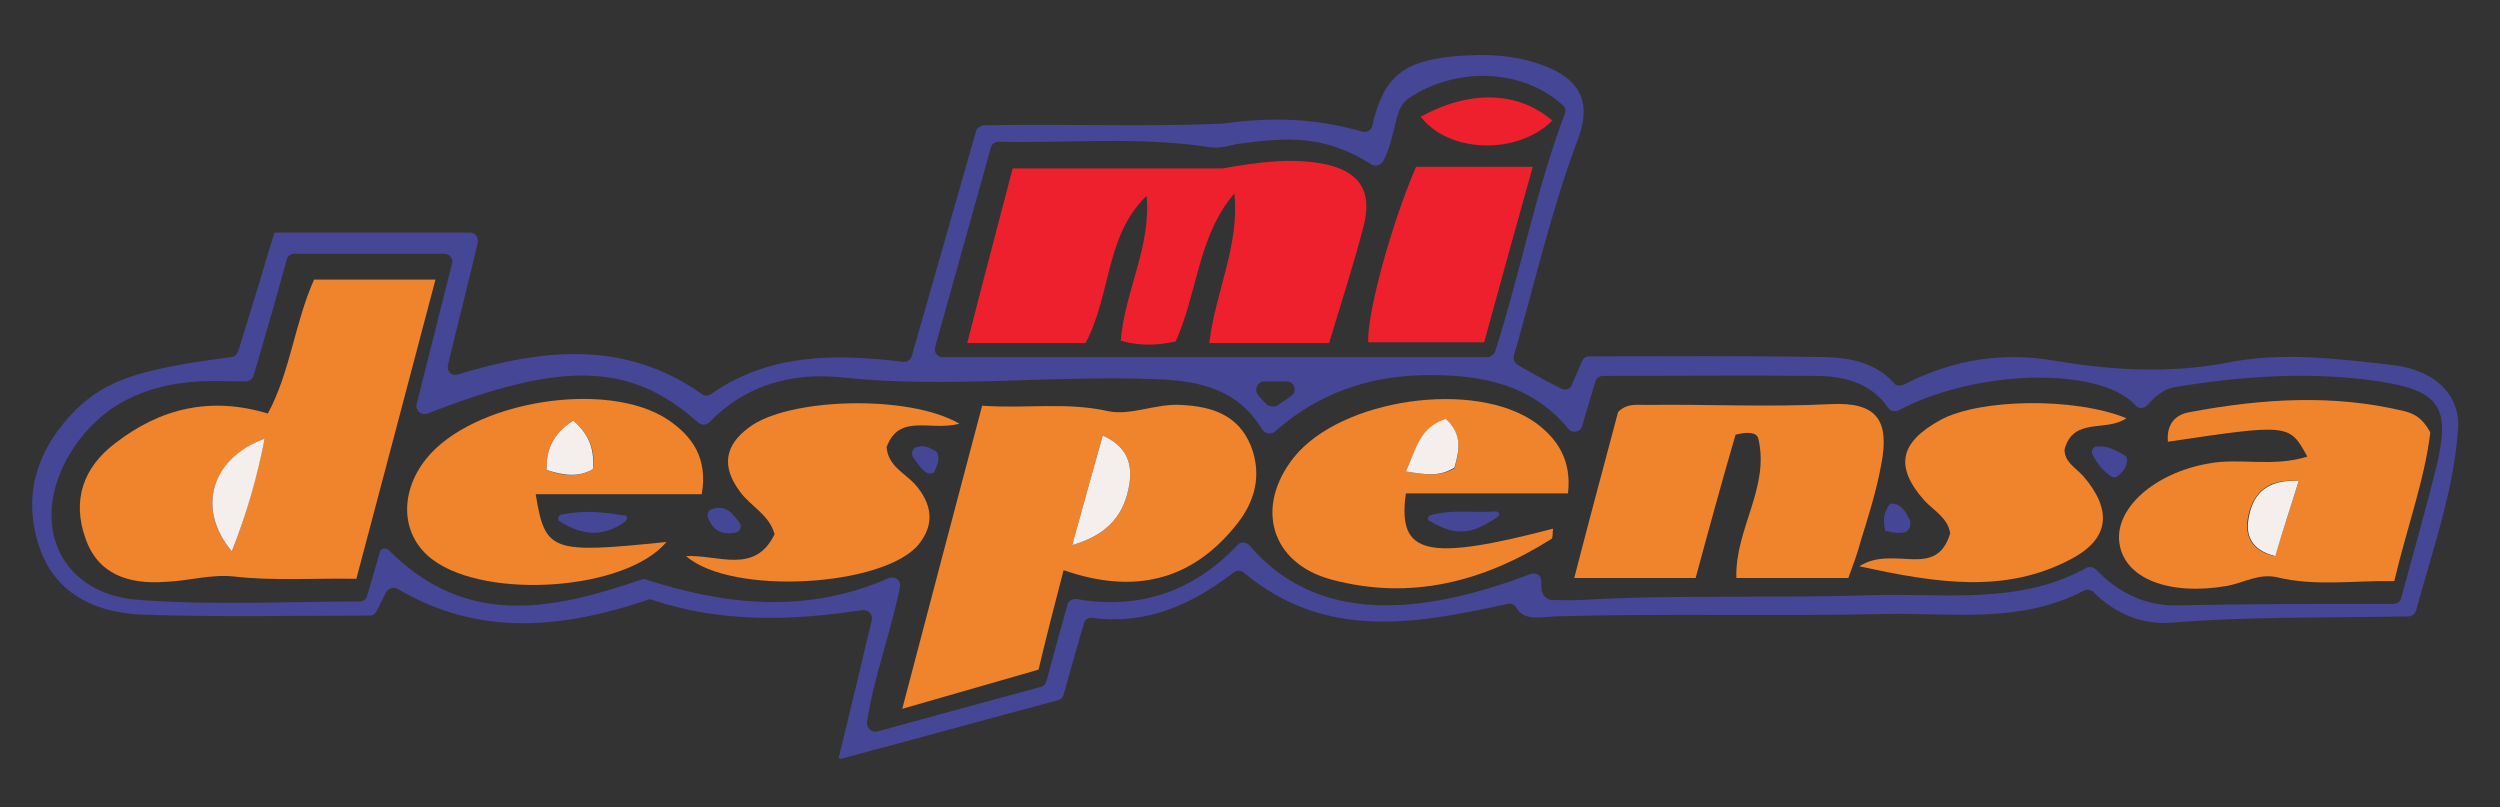 <?xml version="1.0" encoding="utf-8"?>
<!-- Generator: Adobe Illustrator 24.1.2, SVG Export Plug-In . SVG Version: 6.00 Build 0)  -->
<svg version="1.1" id="Layer_1" xmlns="http://www.w3.org/2000/svg" xmlns:xlink="http://www.w3.org/1999/xlink" x="0px" y="0px"
	 viewBox="0 0 319.2 103.1" style="enable-background:new 0 0 319.2 103.1;" xml:space="preserve">
<rect x="0" y="0" width="319.2" height="103.1" fill="#333333" stroke="none"/>
<style type="text/css">
	.st0{fill:#454695;}
	.st1{fill:#EF842D;}
	.st2{fill:#EF202D;}
	.st3{fill:#F4EEED;}
</style>
<g>
	<path class="st0" d="M308.5,77.9c-0.1,0.4-0.5,0.8-1,0.8c-10.4,0.2-20.3,0-30.2,0.8c-3.6,0.3-7.1-1-10-3.9
		c-0.3-0.3-0.8-0.4-1.2-0.2c-8.2,4.3-16.9,2.8-25.6,3c-14,0.3-28-0.1-42,0.3c-1.8,0.1-3.9,0.6-4.9-1.1c-0.2-0.4-0.7-0.6-1.1-0.5
		c-11.8,2.6-23.3,4.7-33.7-4c-0.4-0.3-0.9-0.3-1.3,0c-5.2,4-10.9,6.7-18,5.8c-0.5-0.1-1,0.2-1.1,0.7c-0.9,3-1.7,5.9-2.6,9.1
		c-0.1,0.4-0.4,0.6-0.7,0.7c-9,2.4-18,4.9-27.8,7.5c-0.1,0-0.2-0.1-0.2-0.2c1.5-6.1,2.8-11.6,4.2-17.5c0.2-0.7-0.4-1.4-1.2-1.3
		c-9.2,1.4-18.1,1.6-26.8-1.3c-0.2-0.1-0.4-0.1-0.6,0c-10.8,3.6-21.4,4.8-31.9-1.4c-0.5-0.3-1.2-0.1-1.5,0.4l-1.2,2.4
		c-0.2,0.4-0.5,0.6-0.9,0.6c-9.5,0-19,0.2-28.4-0.1C12.9,78.4,7.2,76.3,5,69.8c-2.2-6.7-0.2-12.6,4.7-17.5c3.9-3.8,8.2-5.2,19.8-6.7
		c0.4,0,0.7-0.3,0.9-0.7c1.5-4.8,3-9.8,4.6-15.1c0-0.1,0.1-0.1,0.1-0.1c1.4,0,19.8,0,24.9,0c0.7,0,1.1,0.6,1,1.3
		c-1.2,5.1-2.5,10.1-3.8,15.6c-0.2,0.8,0.5,1.5,1.3,1.2c10.9-3.3,21.3-4.4,31.1,2.5c0.4,0.3,0.8,0.3,1.2,0
		c7.3-5.1,15.6-5.2,24.5-4.1c0.5,0.1,1-0.3,1.1-0.7c2.7-9.4,5.4-18.9,8.2-28.7c0.1-0.4,0.5-0.7,1-0.8c10.1-0.2,20.2,0.2,30.3-0.2
		c0,0,0.1,0,0.1,0c6.4-0.9,12-0.7,17.9,1c0.6,0.2,1.2-0.2,1.3-0.7c1.4-6.2,3.9-8.3,10.4-8.9c4.2-0.4,8.4-0.2,12.3,1.5
		c4.1,1.8,5.2,4.7,3.6,9c-3.4,9-5.5,18.3-8.2,27.7c-0.1,0.5,0.1,1,0.5,1.2c1.9,1.1,3.7,2.1,5.5,3c0.5,0.3,1.2,0.1,1.4-0.5l1.3-3
		c0.2-0.4,0.5-0.6,0.9-0.6c10,0,20.1-0.1,30.3,0.1c3.2,0.1,6.4,0.8,8.6,3.3c0.3,0.4,0.8,0.4,1.3,0.2c6.4-3.3,12.8-4.2,19.5-3
		c7.3,1.2,14.5,1.6,21.8,0.2c7-1.4,14-0.5,21,0.3c5.5,0.6,9,3.9,8.4,8.7C313.2,62.9,310.6,70.2,308.5,77.9z M305.6,77.1
		c0.5,0,0.9-0.3,1-0.8c1.7-6.3,3.2-11.5,4.5-16.8c1.8-7.5,0.4-9.6-7.3-10.8c-8.7-1.3-17.3-0.7-26,0.7c-1.7,0.3-2.7,1.3-3.7,2.4
		c-0.4,0.4-1.1,0.4-1.5-0.1c-4.5-4.9-20.2-4.6-30.2,0.7c-0.5,0.2-1,0.1-1.3-0.3c-2.1-3.1-5.5-4.1-9.2-4.1c-9.1-0.1-18.1,0-27.2,0
		c-0.5,0-0.9,0.3-1,0.7l-1.7,5.7c-0.2,0.8-1.3,1-1.8,0.3c-4.8-5.8-11.4-6.9-18.3-6.8c-7.1,0.1-13.6,2.3-19.1,7.2
		c-0.5,0.4-1.2,0.3-1.6-0.2c-3.2-5.3-8.1-6.3-13.8-6.5c-13.3-0.5-26.5,1.2-39.8-0.2c-6.3-0.7-12.4,0.9-17,5.7
		c-0.4,0.4-1,0.4-1.4,0.1c-8.6-7.7-17.2-8-34.6-1.2c-0.8,0.3-1.6-0.4-1.4-1.2l4.5-17.9c0.2-0.7-0.3-1.3-1-1.3H42.4l-4.8,0
		c-0.5,0-0.9,0.3-1,0.8c-1.4,5.1-2.8,9.9-4.2,14.7c-0.1,0.4-0.5,0.8-1,0.8c-2.1,0-4.1-0.1-6,0c-6.9,0.4-12.6,3-16.4,9.1
		c-5.4,8.9-1.5,18.1,8.8,18.8c9.3,0.7,18.8,0.2,28.1,0.2c0.5,0,0.9-0.3,1-0.8l1.6-5.5c0.1-0.5,0.7-0.6,1.1-0.3
		c9.9,10,20.9,7.7,32.3,3.8c0.2-0.1,0.4-0.1,0.6,0c10.2,3.3,20.6,4.4,31-0.2c0.8-0.3,1.6,0.3,1.4,1.2c-1.2,5.9-3.3,11.3-4.2,17.2
		c-0.1,0.7,0.6,1.4,1.3,1.2c7.3-2,14.2-3.9,20.9-5.7c0.4-0.1,0.6-0.4,0.7-0.7c0.9-3.4,1.8-6.6,2.7-9.8c0.1-0.5,0.7-0.8,1.2-0.7
		c8.2,1.4,15-1.1,20.5-6.9c0.4-0.5,1.1-0.4,1.5,0c7.6,8.9,19.3,10,35.9,3.7c0.7-0.3,1.4,0.2,1.4,0.9c0,0.8-0.2,1.8,1.1,2.4
		c1,0,2.5,0.1,4,0c12.2-0.7,24.5-0.2,36.8-0.6c9.6-0.3,19,1.3,27.7-3.5c0.4-0.2,0.9-0.1,1.2,0.2c2.8,2.9,6,4.5,9.8,4.6
		C286.8,77.1,296.1,77.1,305.6,77.1z M178.1,16c-0.4,1.6-0.7,3.1-1.5,4.6c-0.3,0.5-1,0.7-1.5,0.4c-5.9-3.8-10.8-3.5-17.2-2.6
		c-1.1,0.2-2.1,0.6-3.4,0.4c-9-1.4-17.9-0.5-27-0.7c-0.5,0-0.9,0.3-1,0.8c-2.4,8.6-4.7,16.8-7.1,25.4c-0.2,0.7,0.3,1.3,1,1.3l69.5,0
		c0.4,0,0.8-0.3,1-0.7c3.2-10,5.2-20.6,8.9-30.4c0.1-0.4,0.1-0.8-0.3-1.1c-5.2-4.7-13.7-4.9-19.7-0.8
		C178.7,13.4,178.5,14.5,178.1,16z M163.2,51.7c0.6-0.4,1.2-0.8,1.7-1.2c0.8-0.6,0.3-1.8-0.6-1.8l-2.9,0c-0.8,0-1.3,1-0.8,1.7
		c0.4,0.5,0.8,0.9,1.2,1.3C162.2,51.9,162.8,52,163.2,51.7z"/>
	<path class="st1" d="M40.1,35.7c5,0,9.8,0,15.5,0c-3.4,12.9-6.7,25.4-10.1,38.2c-5.4-0.1-10.5,0.3-15.7-0.3
		c-2.9-0.3-5.8,0.6-8.8,0.7c-4.5,0.3-8.5-0.9-10.1-5.6c-1.7-4.8-0.3-9,3.8-12.1c5.8-4.5,12.2-6,19.5-3.8
		C37.1,47.4,37.6,41.3,40.1,35.7z M33.8,56c-6.8,2.6-8.8,8.9-4.2,14.4C31.5,65.6,32.7,60.9,33.8,56z"/>
	<path class="st1" d="M135.8,72.8c-1.2,4.6-2.2,8.5-3.2,12.7c-5.6,1.6-11.1,3.2-17.4,5c3.5-13.3,6.8-25.9,10.2-38.7
		c5.6,0.4,10.8-0.5,16.1,0.7c2.9,0.6,6.1-1,9.3-0.8c4,0.2,7.3,1.3,8.9,5.2c1.5,3.8,0.5,7.3-2,10.3C152,74.2,144.7,75.9,135.8,72.8z
		 M136.9,69.6c4.8-1.4,6.7-4.1,7.3-7.8c0.4-2.6-0.3-4.8-3.4-6.2C139.5,60.2,138.3,64.5,136.9,69.6z"/>
	<path class="st1" d="M216.5,73.8c-5.1,0-9.9,0-15.5,0c1.9-7.4,3.8-14.4,5.6-21.2c1.1-1.1,2.3-0.9,3.5-0.9
		c7.9-0.1,15.7,0.3,23.6-0.1c5.9-0.3,7.6,2,6.5,7.7c-0.6,3.3-1.6,6.5-2.6,9.7c-0.4,1.6-1,3.1-1.6,4.8c-4.8,0-9.4,0-14.3,0
		c-0.2-6.2,4.3-11.6,2.8-17.8c-0.2-0.8-1.3-0.9-2.9-0.5C219.9,61.3,218.2,67.5,216.5,73.8z"/>
	<path class="st1" d="M294.6,58.3c-2.3-4.2-2.3-4.2-17.8-1.9c-0.2-2.2,0.9-3.5,2.9-3.8c9.1-1.7,18.2-2.3,27.3-0.1
		c1.1,0.3,2.2,0.7,3.3,2.7c-0.7,6-3,12.2-4.6,19c-5.1-0.1-10.1,0.7-15-0.5c-2.3-0.5-4.2,0.7-6.3,1.1c-7.4,1.3-13.2-0.9-13.8-5.5
		c-0.6-4.4,4.5-8.9,11.3-10.1C285.9,58.4,290.1,59.7,294.6,58.3z M293.5,61.4c-3.9-0.3-5.7,1.4-6.4,4.3c-0.6,2.5,0.2,4.6,3.3,5.3
		C291.4,68,292.4,65,293.5,61.4z"/>
	<path class="st1" d="M200.2,63c-3.5,0-7,0-10.4,0c-3.5,0-6.9,0-10.3,0c-1.1,7.9,2.7,8.7,18.8,4.5c-0.1,0.5,0,1.2-0.2,1.3
		c-8.7,5.5-18,7.9-28.1,5.2c-7.8-2.1-9.8-9.3-4.8-15.6c6-7.5,23.1-10,30.9-4.4C198.8,56,200.7,58.7,200.2,63z M179.5,60.2
		c2.5,0.4,4.3,0.7,6.2-0.4c0.6-2.1,1.1-4.3-1.1-6.2C181.4,54.5,180.8,57.3,179.5,60.2z"/>
	<path class="st1" d="M89.6,63.1c-7,0-14.1,0-21.2,0c1.2,7.4,2,7.6,16.7,6.1c-5.2,6.2-22.9,7.4-29.8,2.3c-4.1-3-4.4-8.5-0.9-12.9
		c5.9-7.4,23.1-10.2,30.9-5C88.4,55.7,90.4,58.5,89.6,63.1z M73.2,53.7c-2.5,1.6-3.5,3.6-3.4,6.3c2.1,0.8,4,1,5.9-0.1
		C76,57.6,75.4,55.6,73.2,53.7z"/>
	<path class="st1" d="M122.5,54.1c-3.7,1-7.7-1.4-9.3,3c0.2,2.4,2.3,3.3,3.6,4.7c2.2,2.5,2.6,5.1,0.5,7.7
		c-4.4,5.4-23.9,6.6-29.7,1.5c4.1-0.2,8.8,2.4,11.3-2.8c-0.7-2.5-3-3.5-4.4-5.4c-2.4-3.2-2-5.9,1.1-8.2
		C100.5,50.8,116,50.3,122.5,54.1z"/>
	<path class="st1" d="M237.4,72.3c4.4-2.8,9.8,1.8,11.6-4.2c-0.3-2-2.1-2.9-3.3-4.2c-3.8-4.3-3.2-7.4,2.1-10.3
		c5-2.7,17.1-2.9,23.7-0.2c-2.6,1.8-6.8-0.2-7.9,4c0,1.6,1.4,2.3,2.4,3.4c3.7,4.3,3.4,8-1.6,10.6C256.1,75.8,247.4,74.5,237.4,72.3z
		"/>
	<path class="st0" d="M79.8,66.6c-2.5,1.8-5.1,2-8.3,0c-0.4-0.2-0.3-0.8,0.2-0.9c2.9-0.6,5.4-0.3,7.9,0.1
		C80.1,65.7,80.2,66.3,79.8,66.6z"/>
	<path class="st0" d="M182.6,65.8c2.7-0.8,5.3-0.3,8.4-0.5c0.4,0,0.6,0.5,0.2,0.7c-3.5,2.4-5.4,2.4-8.7,0.5
		C182.2,66.4,182.3,65.9,182.6,65.8z"/>
	<path class="st0" d="M269.5,60.8c-1.1-0.8-1.7-1.6-2.3-2.7c-0.3-0.5,0-1.1,0.6-1.1c1.3-0.1,2.4,0.5,3.4,1.1
		c0.3,0.1,0.4,0.4,0.4,0.7c-0.1,0.8-0.5,1.4-1.1,1.9C270.2,61,269.8,61,269.5,60.8z"/>
	<path class="st0" d="M118.2,60.3c-0.7-0.5-1.1-1.2-1.6-1.9c-0.3-0.5-0.1-1.2,0.4-1.3c0.9-0.3,1.6,0,2.3,0.4
		c0.2,0.1,0.3,0.2,0.4,0.4c0.3,0.8,0,1.4-0.3,2.1C119.3,60.5,118.7,60.6,118.2,60.3z"/>
	<path class="st0" d="M240.7,67.7c-0.3-1.3-0.2-2.2,0.5-3.2c0.1-0.1,0.2-0.2,0.3-0.2c1.2,0,1.7,0.9,2.2,1.8c0.5,0.8,0.1,1.9-0.8,1.9
		c-0.7,0.1-1.3,0-1.9-0.2C240.9,67.9,240.7,67.8,240.7,67.7z"/>
	<path class="st0" d="M90.9,65c1.9-0.6,2.6,0.6,3.5,1.7c0.4,0.5,0.1,1.2-0.5,1.3c-1.6,0.3-2.8-0.1-3.5-1.9
		C90.2,65.6,90.5,65.1,90.9,65z"/>
	<path class="st2" d="M156.1,21.5c4.1-0.7,8.4-1.4,12.8-0.6c4.6,0.9,6.4,3.4,5.2,8c-1.3,5-2.9,9.9-4.4,14.9c-5.2,0-10.1,0-15.3,0
		c0.8-6.6,3.9-12.5,3.2-19.1c-4.7,5.5-4.7,12.8-7.5,18.9c-2.3,0.5-4.6,0.6-7-0.1c0.5-6.3,3.9-12,3.3-18.5
		c-5.3,5.1-4.5,12.6-7.8,18.8c-4.6,0-9.4,0-15.1,0c1.9-7.5,3.8-14.6,5.8-22.3C138.3,21.5,147.2,21.5,156.1,21.5z"/>
	<path class="st2" d="M189.5,43.7c-5.3,0-10.1,0-14.8,0c-0.2-3.5,2.9-15,6.1-22.4c2.2,0,4.7,0,7.2,0c2.3,0,4.6,0,7.7,0
		C193.5,29.1,191.5,36.4,189.5,43.7z"/>
	<path class="st2" d="M181.4,14.9c6.4-3.5,12.5-3.2,16.8,0.5C193.8,19.8,185,19.6,181.4,14.9z"/>
	<path class="st3" d="M33.8,56c-1,5-2.3,9.6-4.2,14.4C25,64.9,27,58.5,33.8,56z"/>
	<path class="st3" d="M136.9,69.6c1.4-5.1,2.6-9.4,3.9-14c3.1,1.4,3.8,3.6,3.4,6.2C143.6,65.5,141.7,68.2,136.9,69.6z"/>
	<path class="st3" d="M293.5,61.4c-1.1,3.6-2.1,6.5-3,9.6c-3.2-0.8-3.9-2.8-3.3-5.3C287.8,62.9,289.6,61.2,293.5,61.4z"/>
	<path class="st3" d="M179.5,60.2c1.3-2.9,1.8-5.7,5.1-6.7c2.2,2,1.7,4.1,1.1,6.2C183.8,60.9,182.1,60.6,179.5,60.2z"/>
	<path class="st3" d="M73.2,53.7c2.2,1.9,2.7,3.9,2.5,6.2c-1.9,1.1-3.8,0.8-5.9,0.1C69.7,57.3,70.7,55.3,73.2,53.7z"/>
</g>
</svg>
